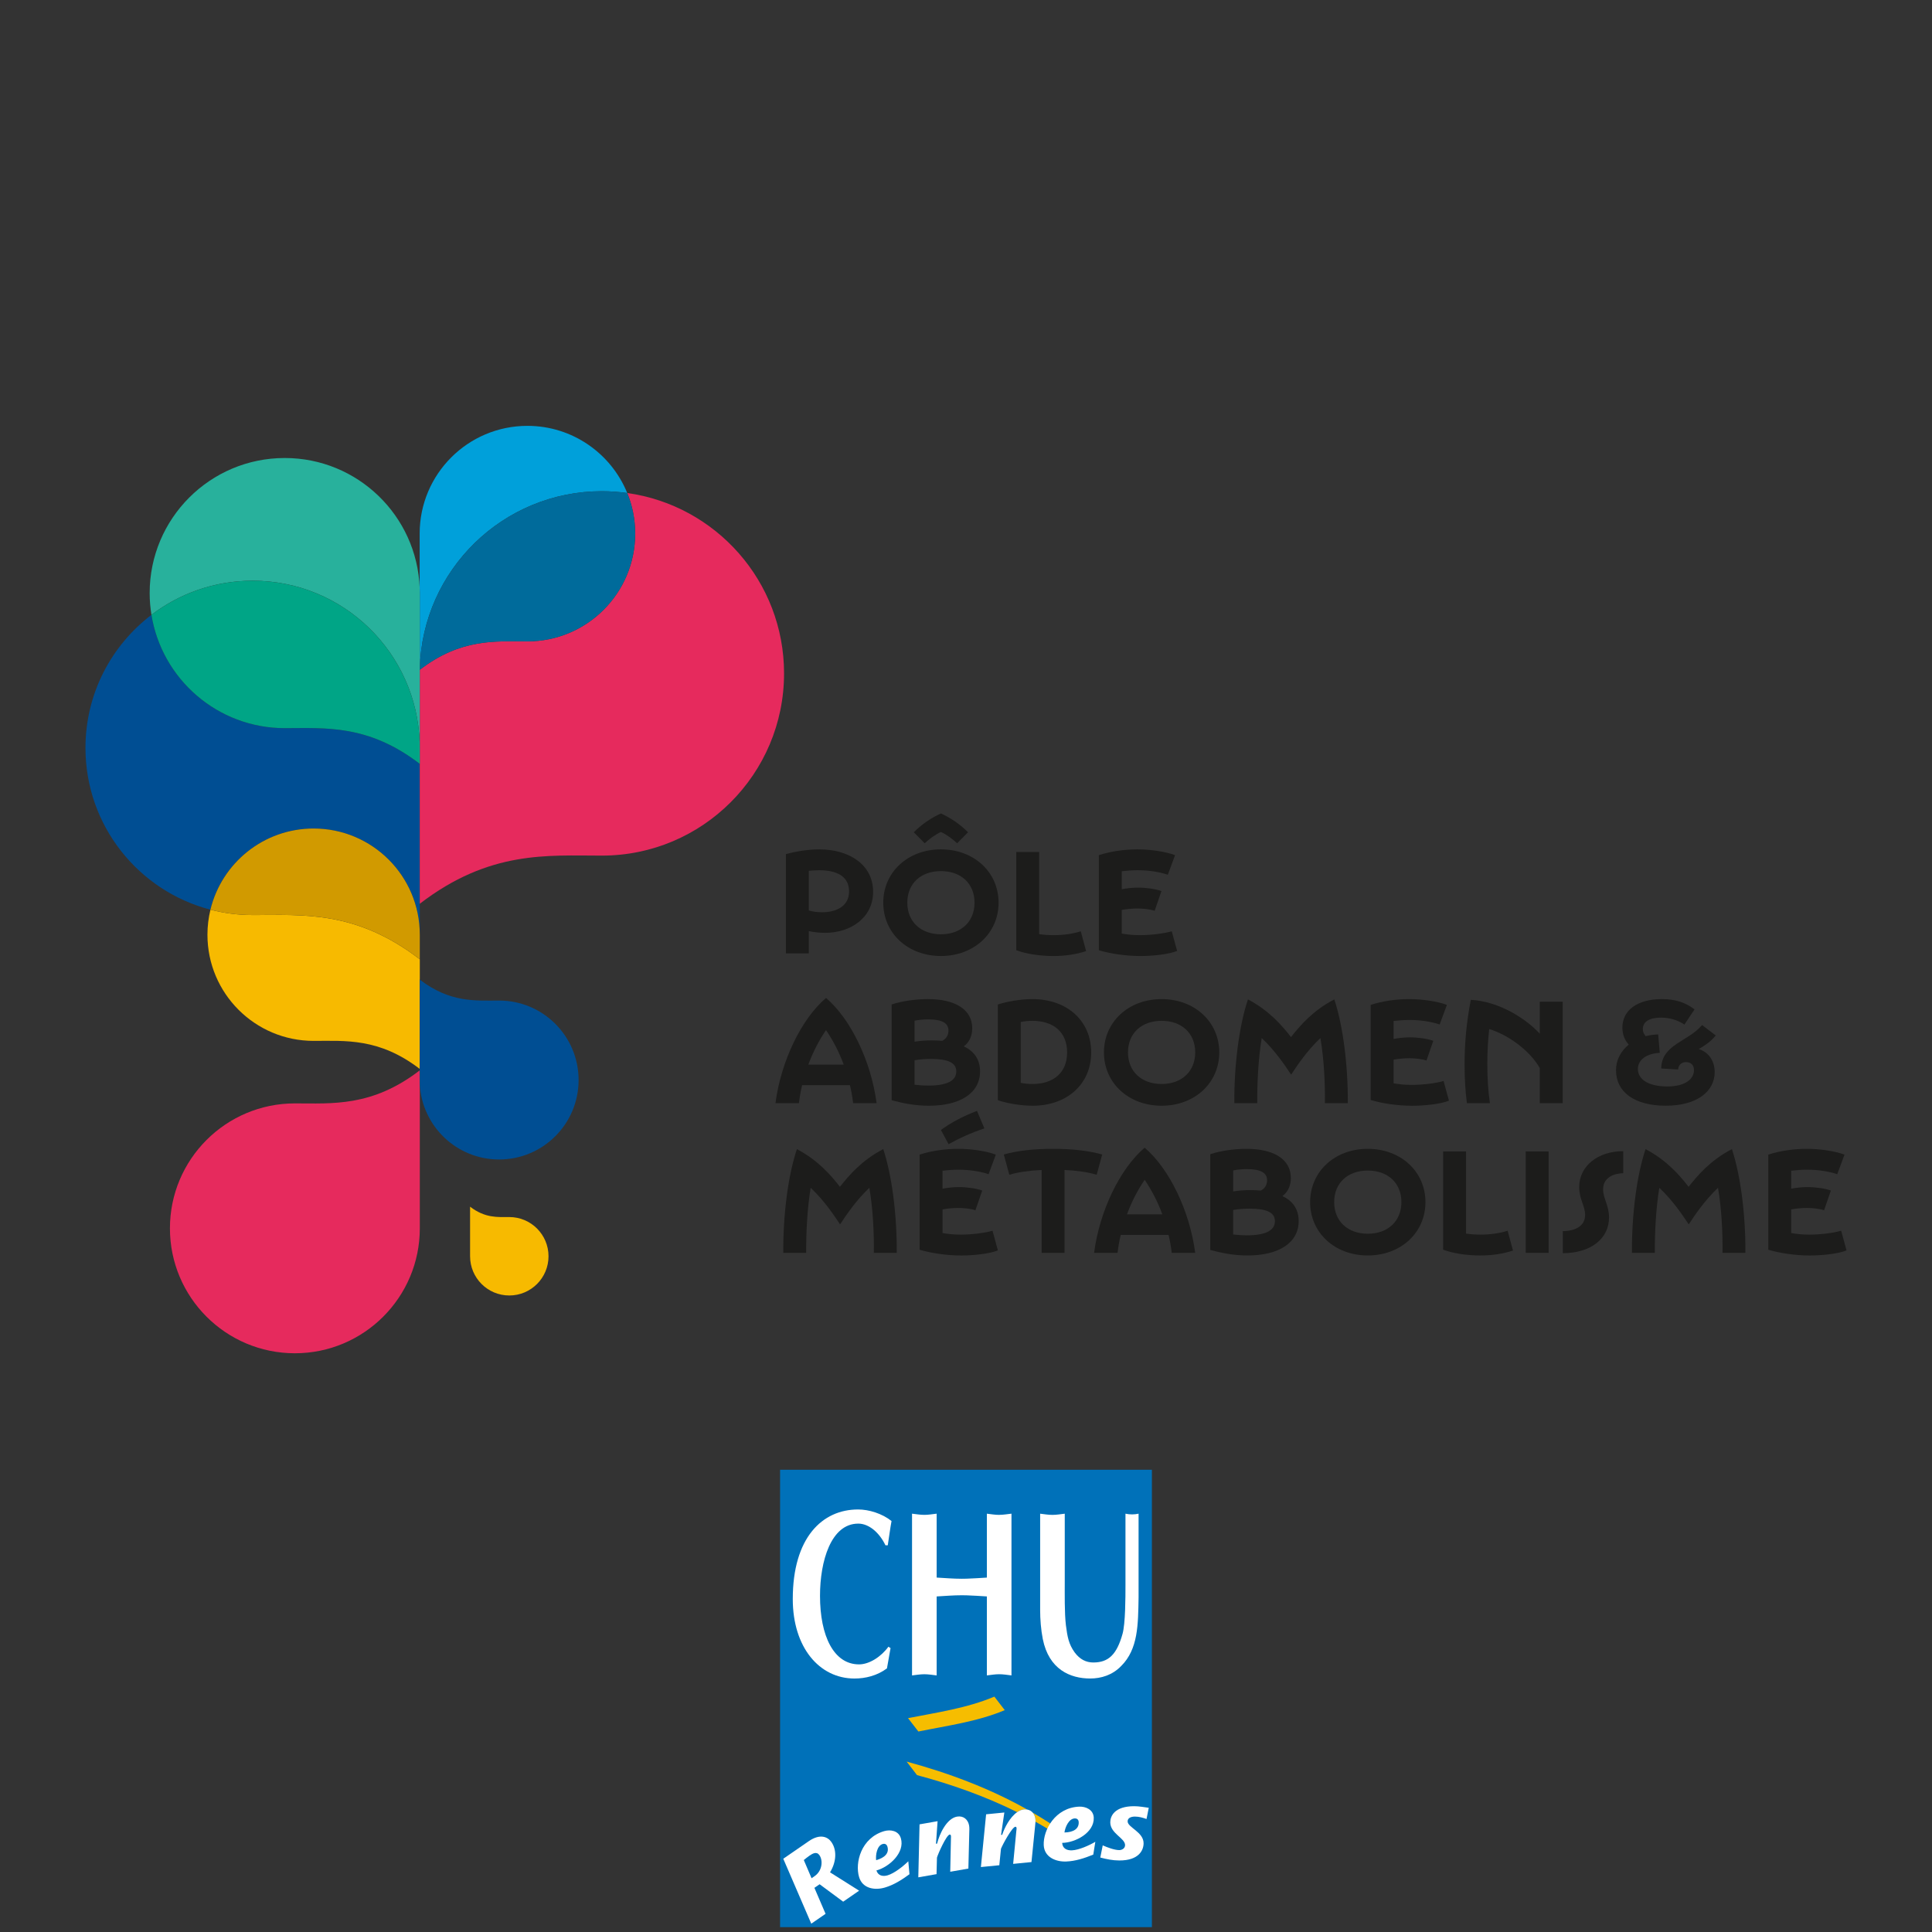 <?xml version="1.0" encoding="UTF-8"?> <svg xmlns="http://www.w3.org/2000/svg" id="Calque_1" viewBox="0 0 151.639 151.639"><rect x="0" y="0" width="151.639" height="151.639" fill="#333333" stroke="none"/><defs><style>.cls-1{fill:#00a0da;}.cls-2{fill:#00a586;}.cls-3{fill:#006b9b;}.cls-4{fill:#fff;}.cls-5{fill:#e62a5d;}.cls-6{fill:#28b19c;}.cls-7{fill:#004e93;}.cls-8{fill:#f6bd00;}.cls-9{fill:#1c1c1b;}.cls-10{fill:#f7ba00;}.cls-11{fill:#d19a00;}.cls-12{fill:#0071b9;}</style></defs><rect class="cls-12" x="61.227" y="115.358" width="29.184" height="35.901"></rect><path class="cls-8" d="M81.273,142.986c.655.365,1.297.752,1.925,1.164l-.815-1.062c-.435-.284-.877-.556-1.325-.818.117.134.192.31.212.512.007.067.006.135.003.204Z"></path><path class="cls-8" d="M80.634,142.03c-2.969-1.673-6.189-2.875-9.474-3.766l.814,1.062c2.704.72,5.36,1.663,7.862,2.905.169-.117.35-.196.541-.215.092-.009.176-.001.256.014Z"></path><path class="cls-8" d="M71.269,134.855c2.284-.45,4.612-.781,6.778-1.69l.815,1.062c-2.166.909-4.498,1.212-6.78,1.676l-.813-1.048Z"></path><path class="cls-4" d="M67.361,119.585c.837,0,1.661.703,2.138,1.703h.18c.103-.648.18-1.277.296-1.906-.747-.592-1.777-.907-2.627-.907-2.807,0-5.125,2.202-5.125,7.032,0,3.794,2.086,6.237,4.842,6.237.863,0,1.777-.222,2.55-.796l.283-1.591-.167-.111c-.579.796-1.507,1.388-2.305,1.388-1.983,0-3.065-2.221-3.065-5.385,0-2.72.863-5.663,3-5.663Z"></path><path class="cls-4" d="M88.336,118.808v5.607c0,.907,0,3.016-.232,3.831-.451,1.61-1.095,2.239-2.292,2.239-.566,0-1.056-.241-1.468-.796-.464-.648-.567-1.221-.683-2.128-.116-.962-.09-2.48-.09-3.498v-5.256c-.322.037-.644.093-.966.093s-.644-.056-.966-.093v7.55c0,.74.064,1.555.206,2.276.476,2.406,2.163,3.109,3.721,3.109.85,0,1.738-.259,2.434-.981,1.339-1.332,1.326-3.257,1.365-5.367v-6.588c-.167.037-.348.056-.515.056s-.348-.019-.515-.056Z"></path><path class="cls-4" d="M63.089,145.992c.134-.111.287-.234.435-.337.254-.175.571-.366.793-.044.291.421.224,1.226-.377,1.641l-.242.167-.609-1.427ZM63.675,150.986l1.122-.774-.876-2.039.409-.282,1.849,1.368,1.252-.863-2.284-1.442c.452-.723.59-1.678.111-2.372-.286-.415-.892-.683-1.778-.072l-2.002,1.38,2.198,5.096Z"></path><path class="cls-4" d="M68.766,146.001c-.047-.394.056-1.132.51-1.267.181-.054.321.022.377.21.152.512-.226.876-.887,1.057ZM71.291,146.087c-.394.392-1.093.946-1.62,1.102-.382.114-.751.035-.883-.381.997-.265,2.256-1.394,1.919-2.526-.18-.606-.83-.703-1.32-.557-1.804.537-2.296,2.473-1.958,3.606.27.909,1.24,1.053,2.033.816.693-.206,1.308-.593,1.92-1.042l-.091-1.018Z"></path><path class="cls-4" d="M73.463,144.715l.089-.016c.177-.734.74-1.971,1.563-2.116.504-.088.866.23.948.698.034.193.016.395.012.594l-.069,2.786-1.424.249.055-2.608c-.002-.053.012-.147.002-.207-.008-.044-.036-.116-.102-.104-.259.045-.907,1.496-.997,1.81l-.033,1.297-1.431.251.097-4.159,1.416-.248-.125,1.772Z"></path><path class="cls-4" d="M81.27,142.783c-.02-.202-.095-.377-.212-.512-.107-.123-.25-.208-.424-.241-.08-.015-.164-.023-.256-.014-.191.019-.372.098-.541.215-.568.391-.998,1.223-1.176,1.777l-.09.009.258-1.757-1.431.141-.41,4.14,1.446-.142.13-1.291c.114-.306.869-1.704,1.131-1.73.067-.007.09.067.094.112.006.06-.015.153-.018.206l-.251,2.596,1.438-.142.279-2.773c.012-.13.029-.26.035-.39.003-.068.004-.136-.003-.204Z"></path><path class="cls-4" d="M83.547,143.828c.051-.394.331-1.084.805-1.104.188-.008.306.1.314.296.022.534-.434.794-1.119.808ZM85.971,144.558c-.478.284-1.291.649-1.84.672-.399.017-.737-.15-.763-.586,1.032-.013,2.528-.799,2.478-1.98-.026-.632-.632-.885-1.144-.864-1.88.079-2.831,1.837-2.782,3.017.04.948.945,1.324,1.772,1.289.722-.03,1.413-.255,2.117-.541l.161-1.009Z"></path><path class="cls-4" d="M89.988,142.77c-.293-.106-.602-.19-.91-.19-.241,0-.572.074-.573.375-.001.482,1.255.831,1.253,1.72-.001.542-.365,1.354-1.908,1.35-.512-.001-.986-.1-1.49-.23l.191-.956c.361.159.91.371,1.301.372.196,0,.452-.127.453-.39.002-.557-1.164-.906-1.162-1.795.001-.482.334-1.264,1.885-1.26.376,0,.783.077,1.136.123l-.175.88Z"></path><path class="cls-4" d="M78.423,118.9c-.322,0-.644-.056-.966-.093v5.015c-.527.03-1.053.071-1.58.086-.13.004-.261.006-.391.006-.657,0-1.313-.056-1.97-.093v-5.015c-.322.037-.644.093-.966.093s-.644-.056-.966-.093v12.695c.322-.037.644-.093.966-.093s.644.056.966.093v-6.199c.657-.037,1.313-.093,1.97-.093.13,0,.261.003.391.006.526.015,1.053.056,1.58.086v6.199c.322-.037.644-.093.966-.093s.644.056.966.093v-12.695c-.322.037-.644.093-.966.093Z"></path><path class="cls-7" d="M32.939,59.95c-4.049-3.109-7.427-2.798-10.591-2.798-5.273,0-9.645-3.85-10.462-8.893-3.146,2.397-5.178,6.181-5.178,10.441,0,6.102,4.166,11.23,9.808,12.698.883-3.654,4.173-6.369,8.099-6.369,4.602,0,8.333,3.73,8.334,8.332v-2.429s-.007.005-.01.008v-10.99Z"></path><path class="cls-10" d="M19.829,71.82c-1.144,0-2.254-.147-3.312-.422-.152.63-.235,1.288-.235,1.965,0,4.603,3.731,8.334,8.334,8.334,2.487,0,5.142-.244,8.324,2.198v-7.013s.007.005.01.008v-3.526h0v1.931c-5.017-3.859-9.201-3.473-13.12-3.473Z"></path><path class="cls-11" d="M24.615,65.029c-3.926,0-7.215,2.715-8.099,6.369,1.058.275,2.168.422,3.312.422,3.919,0,8.104-.386,13.12,3.473v-1.932c0-4.602-3.732-8.332-8.334-8.332Z"></path><path class="cls-10" d="M39.974,95.525c-.919,0-1.901.091-3.078-.815v3.892c0,1.7,1.378,3.078,3.078,3.078s3.078-1.378,3.078-3.078-1.378-3.078-3.078-3.078Z"></path><path class="cls-5" d="M32.939,84.015c-3.745,2.876-6.869,2.588-9.795,2.588-5.416,0-9.806,4.39-9.806,9.806s4.39,9.806,9.806,9.806,9.806-4.39,9.806-9.806v-11.29c-.006-.116-.01-.232-.01-.35v-.754Z"></path><path class="cls-7" d="M32.939,83.894v.121s.007-.005.01-.008v1.111c.181,3.282,2.9,5.888,6.227,5.888,3.445,0,6.237-2.793,6.237-6.237s-2.793-6.237-6.237-6.237c-1.861,0-3.847.183-6.227-1.643v7.013s-.007-.005-.01-.008Z"></path><path class="cls-7" d="M32.939,83.894s.007.005.01.008v-7.013s-.007-.005-.01-.008v7.013Z"></path><path class="cls-7" d="M32.939,84.015v.754c0,.117.004.234.01.35v-1.111s-.007.005-.01.008Z"></path><path class="cls-5" d="M49.231,38.696c.4.984.623,2.059.623,3.186,0,4.671-3.787,8.458-8.458,8.458-2.524,0-5.218-.248-8.447,2.231v7.387h0v10.975c5.463-4.197,10.021-3.778,14.29-3.778,7.898,0,14.3-6.402,14.3-14.3,0-7.221-5.354-13.189-12.308-14.159Z"></path><path class="cls-5" d="M32.939,59.95v10.99s.007-.005.01-.008v-10.975s-.007-.005-.01-.008Z"></path><path class="cls-1" d="M32.949,52.447c.216-7.709,6.529-13.892,14.29-13.892.676,0,1.341.05,1.992.141-1.259-3.091-4.291-5.271-7.835-5.271-4.671,0-8.458,3.787-8.458,8.458v4.261c.005.136.01.271.01.408v5.897Z"></path><path class="cls-3" d="M32.949,52.447v.124c3.229-2.479,5.923-2.231,8.447-2.231,4.671,0,8.458-3.787,8.458-8.458,0-1.127-.222-2.203-.623-3.186-.651-.091-1.316-.141-1.992-.141-7.761,0-14.073,6.184-14.29,13.892Z"></path><path class="cls-6" d="M32.939,58.293v-5.439c0-.094.005-.188.007-.282-.002.002-.005.003-.007.005v-6.436c-.215-5.665-4.873-10.193-10.591-10.193-5.855,0-10.601,4.746-10.601,10.601,0,.582.049,1.152.139,1.708,2.205-1.68,4.957-2.679,7.943-2.679,7.11,0,12.895,5.656,13.11,12.714Z"></path><path class="cls-2" d="M22.348,57.151c3.164,0,6.542-.311,10.591,2.798v-1.656c-.215-7.058-6-12.714-13.11-12.714-2.986,0-5.738.999-7.943,2.679.817,5.042,5.189,8.893,10.462,8.893Z"></path><path class="cls-6" d="M32.939,52.854v5.439c.004.135.01.27.01.406v1.258h0v-7.387s-.002.002-.003.002c-.002.094-.007.187-.007.282Z"></path><path class="cls-6" d="M32.939,58.293v1.656s.007.005.01.008v-1.258c0-.136-.006-.271-.01-.406Z"></path><path class="cls-6" d="M32.946,52.573c0-.042.002-.084.003-.126v-5.897c0-.137-.005-.272-.01-.408v6.436s.005-.003.007-.005Z"></path><path class="cls-6" d="M32.946,52.573s.002-.002.003-.002v-.124c-.001.042-.002.084-.003.126Z"></path><path class="cls-9" d="M61.683,67.041c.807-.227,1.774-.375,2.627-.375,2.286,0,4.219,1.16,4.219,3.332,0,2.024-1.751,3.218-3.764,3.218-.432,0-.864-.046-1.285-.137v1.751h-1.797v-7.79ZM64.503,71.601c1.171,0,2.138-.489,2.138-1.638,0-1.171-.944-1.66-2.354-1.66-.273,0-.546.023-.807.045v3.116c.341.091.66.137,1.023.137Z"></path><path class="cls-9" d="M69.325,70.85c0-2.388,1.922-4.185,4.526-4.185s4.526,1.797,4.526,4.185-1.922,4.185-4.526,4.185-4.526-1.797-4.526-4.185ZM73.851,73.33c1.581,0,2.638-.989,2.638-2.479,0-1.501-1.058-2.479-2.638-2.479s-2.638.978-2.638,2.479c0,1.49,1.058,2.479,2.638,2.479ZM73.851,63.845c.762.353,1.501.842,2.127,1.478l-.853.864c-.409-.375-.83-.682-1.274-.887-.444.205-.864.512-1.274.887l-.853-.864c.625-.637,1.365-1.126,2.126-1.478Z"></path><path class="cls-9" d="M79.765,74.58v-7.71h1.797v6.448c.375.057.762.08,1.137.08.751,0,1.524-.102,2.127-.307l.421,1.558c-.75.25-1.615.387-2.581.387-1.058,0-2.138-.171-2.9-.455Z"></path><path class="cls-9" d="M86.247,74.58v-7.46c.932-.307,2.036-.455,3.025-.455,1.058,0,2.229.182,2.957.455l-.569,1.535c-.694-.227-1.512-.353-2.377-.353-.409,0-.841.034-1.239.08v1.41c.421-.08.898-.125,1.285-.125.648,0,1.422.114,1.831.273l-.534,1.547c-.318-.114-.876-.182-1.353-.182-.375,0-.887.045-1.228.114v1.854c.387.068.819.125,1.433.125.898,0,1.922-.137,2.491-.307l.421,1.547c-.682.273-1.945.398-2.889.398-1.149,0-2.411-.193-3.252-.455Z"></path><path class="cls-9" d="M64.833,78.326c1.945,1.66,3.537,4.97,3.969,8.256h-1.842c-.057-.478-.136-.944-.25-1.41h-3.753c-.114.466-.193.933-.25,1.41h-1.842c.432-3.287,2.024-6.596,3.969-8.256ZM66.22,83.558c-.364-.989-.841-1.911-1.387-2.707-.546.796-1.024,1.717-1.388,2.707h2.775Z"></path><path class="cls-9" d="M76.308,80.703c0,.591-.216,1.092-.66,1.422.785.375,1.274,1.001,1.274,1.967,0,1.706-1.569,2.695-4.003,2.695-1.069,0-2.002-.182-2.934-.432v-7.517c.921-.307,2.059-.421,2.843-.421,2.104,0,3.48.796,3.48,2.286ZM73.123,81.659c.284,0,.569.011.83.034.307-.159.489-.432.489-.807,0-.58-.489-.876-1.592-.876-.364,0-.717.034-1.069.102v1.649c.432-.068.876-.102,1.342-.102ZM72.828,85.207c1.478,0,2.229-.364,2.229-1.115,0-.682-.648-.978-1.979-.978-.466,0-.887.034-1.296.102v1.922c.364.046.705.068,1.046.068Z"></path><path class="cls-9" d="M81.05,86.787c-.921,0-1.979-.182-2.729-.432v-7.517c.75-.239,1.808-.421,2.707-.421,2.741,0,4.617,1.717,4.617,4.185,0,2.513-1.922,4.185-4.594,4.185ZM81.027,85.081c1.649,0,2.729-.876,2.729-2.479s-1.08-2.479-2.729-2.479c-.273,0-.58.023-.91.091v4.776c.33.068.637.091.91.091Z"></path><path class="cls-9" d="M86.646,82.602c0-2.388,1.922-4.185,4.526-4.185s4.526,1.797,4.526,4.185-1.922,4.185-4.526,4.185-4.526-1.797-4.526-4.185ZM91.172,85.081c1.581,0,2.638-.989,2.638-2.479,0-1.501-1.058-2.479-2.638-2.479s-2.638.978-2.638,2.479c0,1.49,1.058,2.479,2.638,2.479Z"></path><path class="cls-9" d="M97.95,78.44c1.694.898,2.673,2.058,3.378,2.957.716-.898,1.694-2.07,3.4-2.957.682,2.058,1.08,5.186,1.058,8.143h-1.797c.023-1.49-.068-3.468-.353-5.106-1.035.978-1.82,2.138-2.286,2.854h-.023c-.478-.716-1.251-1.876-2.297-2.854-.273,1.638-.364,3.616-.352,5.106h-1.797c-.023-2.957.375-6.084,1.069-8.143Z"></path><path class="cls-9" d="M107.583,86.332v-7.46c.933-.307,2.036-.455,3.025-.455,1.058,0,2.229.182,2.957.455l-.569,1.535c-.694-.227-1.512-.352-2.377-.352-.409,0-.841.034-1.239.08v1.41c.421-.08.898-.125,1.285-.125.648,0,1.422.114,1.831.273l-.535,1.547c-.318-.114-.876-.182-1.353-.182-.375,0-.887.046-1.228.114v1.854c.386.068.819.125,1.433.125.898,0,1.922-.136,2.491-.307l.421,1.547c-.682.273-1.945.398-2.889.398-1.149,0-2.411-.193-3.253-.455Z"></path><path class="cls-9" d="M114.952,83.546c0-1.808.17-3.4.489-5.072,2.263.125,4.378,1.524,5.413,2.661v-2.513h1.797v7.961h-1.797v-2.752c-.796-1.41-2.559-2.65-3.969-3.059-.102.91-.148,1.842-.148,2.741,0,1.103.068,2.195.205,3.071h-1.808c-.125-.955-.182-1.979-.182-3.036Z"></path><path class="cls-9" d="M126.837,84.001c0-.807.386-1.512,1.001-2.013-.33-.352-.5-.819-.5-1.331,0-1.387,1.205-2.24,3.105-2.24,1.092,0,1.865.284,2.559.807l-.796,1.194c-.523-.353-1.149-.546-1.854-.546-.864,0-1.41.307-1.41.898,0,.193.068.387.227.557.307-.08.637-.125.978-.136l.125,1.444c-.933.046-1.717.478-1.717,1.274,0,.83.864,1.365,2.308,1.365,1.422,0,2.093-.591,2.093-1.274,0-.444-.273-.637-.625-.637-.318,0-.603.205-.614.58l-1.331-.08c.023-1.899,2.127-2.104,3.207-3.412l1.069.819c-.409.523-.91.819-1.331,1.069.751.227,1.251.91,1.251,1.808,0,1.501-1.365,2.638-3.844,2.638-2.445,0-3.901-1.069-3.901-2.786Z"></path><path class="cls-9" d="M62.547,90.192c1.694.898,2.673,2.058,3.378,2.957.716-.898,1.694-2.07,3.4-2.957.682,2.058,1.08,5.186,1.058,8.143h-1.797c.023-1.49-.068-3.468-.352-5.106-1.035.978-1.82,2.138-2.286,2.854h-.023c-.478-.716-1.251-1.876-2.297-2.854-.273,1.638-.364,3.616-.352,5.106h-1.797c-.023-2.957.375-6.084,1.069-8.143Z"></path><path class="cls-9" d="M72.179,98.084v-7.46c.932-.307,2.036-.455,3.025-.455,1.058,0,2.229.182,2.957.455l-.569,1.535c-.694-.227-1.512-.352-2.377-.352-.409,0-.841.034-1.239.08v1.41c.421-.08.898-.125,1.285-.125.648,0,1.422.114,1.831.273l-.534,1.547c-.318-.114-.876-.182-1.353-.182-.375,0-.887.046-1.228.114v1.854c.387.068.819.125,1.433.125.898,0,1.922-.136,2.491-.307l.421,1.547c-.682.273-1.945.398-2.889.398-1.149,0-2.411-.193-3.252-.455ZM76.683,87.19l.58,1.376c-1.058.353-1.933.751-2.809,1.24l-.603-1.115c.83-.603,1.717-1.069,2.832-1.501Z"></path><path class="cls-9" d="M82.654,90.169c1.512,0,2.786.148,3.855.444l-.432,1.592c-.728-.216-1.547-.33-2.525-.375v6.505h-1.797v-6.505c-.978.045-1.808.159-2.536.375l-.432-1.592c1.069-.296,2.331-.444,3.867-.444Z"></path><path class="cls-9" d="M89.841,90.078c1.945,1.66,3.537,4.97,3.969,8.256h-1.842c-.057-.478-.136-.944-.25-1.41h-3.753c-.114.466-.193.933-.25,1.41h-1.842c.432-3.287,2.024-6.596,3.969-8.256ZM91.229,95.31c-.364-.989-.841-1.911-1.387-2.707-.546.796-1.024,1.717-1.388,2.707h2.775Z"></path><path class="cls-9" d="M101.316,92.455c0,.591-.216,1.092-.66,1.422.785.375,1.274,1.001,1.274,1.967,0,1.706-1.569,2.695-4.003,2.695-1.069,0-2.002-.182-2.934-.432v-7.517c.921-.307,2.059-.421,2.843-.421,2.104,0,3.48.796,3.48,2.286ZM98.132,93.41c.284,0,.569.011.83.034.307-.159.489-.432.489-.807,0-.58-.489-.876-1.592-.876-.364,0-.717.034-1.069.102v1.649c.432-.068.876-.102,1.342-.102ZM97.836,96.959c1.478,0,2.229-.364,2.229-1.115,0-.682-.648-.978-1.979-.978-.466,0-.887.034-1.296.102v1.922c.364.046.705.068,1.046.068Z"></path><path class="cls-9" d="M102.829,94.354c0-2.388,1.922-4.185,4.526-4.185s4.526,1.797,4.526,4.185-1.922,4.185-4.526,4.185-4.526-1.797-4.526-4.185ZM107.355,96.833c1.581,0,2.638-.989,2.638-2.479,0-1.501-1.058-2.479-2.638-2.479s-2.638.978-2.638,2.479c0,1.49,1.058,2.479,2.638,2.479Z"></path><path class="cls-9" d="M113.269,98.084v-7.71h1.797v6.448c.375.057.762.08,1.137.08.751,0,1.524-.102,2.127-.307l.421,1.558c-.75.25-1.615.387-2.581.387-1.058,0-2.138-.171-2.9-.455Z"></path><path class="cls-9" d="M121.548,90.374v7.961h-1.797v-7.961h1.797Z"></path><path class="cls-9" d="M124.414,95.355c0-.682-.466-1.239-.466-2.183,0-1.672,1.49-2.82,3.457-2.82v1.729c-.933.034-1.581.455-1.581,1.274,0,.694.466,1.262.466,2.206,0,1.66-1.444,2.798-3.628,2.798v-1.729c1.012-.011,1.751-.421,1.751-1.274Z"></path><path class="cls-9" d="M129.157,90.192c1.694.898,2.673,2.058,3.378,2.957.716-.898,1.694-2.07,3.4-2.957.682,2.058,1.08,5.186,1.058,8.143h-1.797c.023-1.49-.068-3.468-.353-5.106-1.035.978-1.82,2.138-2.286,2.854h-.023c-.478-.716-1.251-1.876-2.297-2.854-.273,1.638-.364,3.616-.352,5.106h-1.797c-.023-2.957.375-6.084,1.069-8.143Z"></path><path class="cls-9" d="M138.789,98.084v-7.46c.933-.307,2.036-.455,3.025-.455,1.058,0,2.229.182,2.957.455l-.569,1.535c-.694-.227-1.512-.352-2.377-.352-.409,0-.841.034-1.239.08v1.41c.421-.08.898-.125,1.285-.125.648,0,1.422.114,1.831.273l-.535,1.547c-.318-.114-.876-.182-1.353-.182-.375,0-.887.046-1.228.114v1.854c.386.068.819.125,1.433.125.898,0,1.922-.136,2.491-.307l.421,1.547c-.682.273-1.945.398-2.889.398-1.149,0-2.411-.193-3.253-.455Z"></path></svg> 